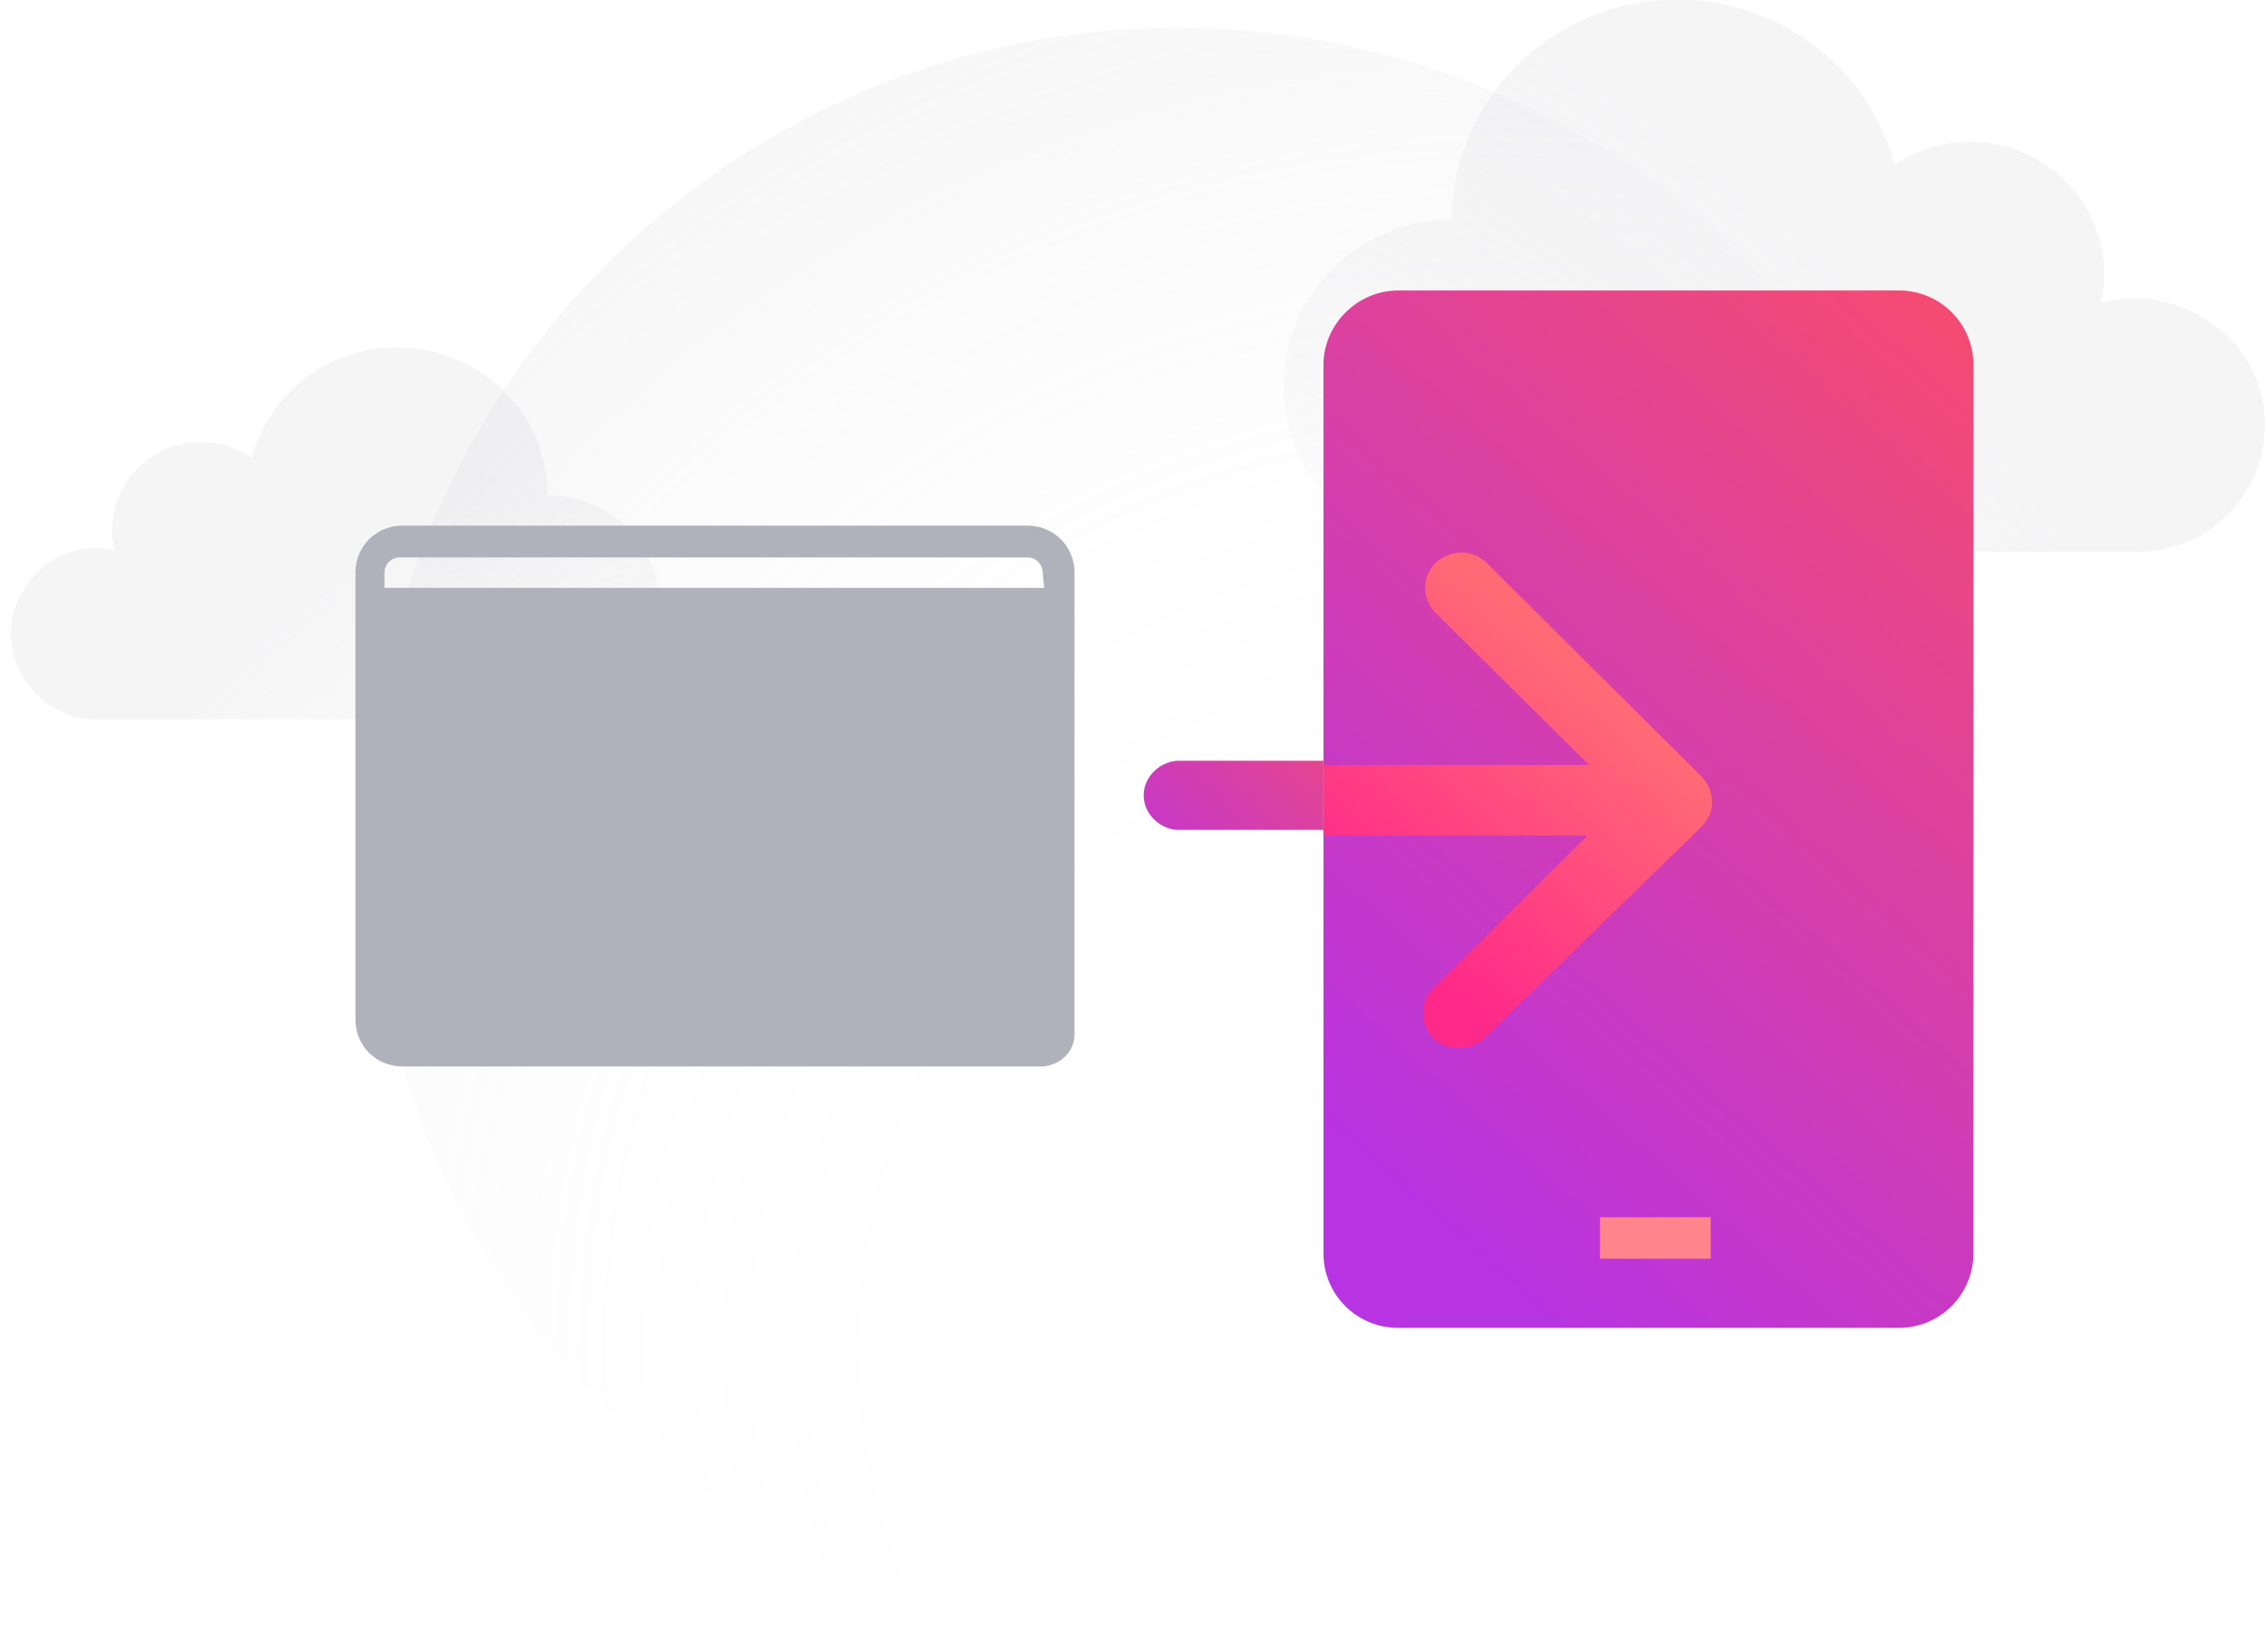 <!-- This Source Code Form is subject to the terms of the Mozilla Public
   - License, v. 2.0. If a copy of the MPL was not distributed with this
   - file, You can obtain one at http://mozilla.org/MPL/2.0/. -->
<svg viewBox="0 0 164 119" xmlns="http://www.w3.org/2000/svg"><radialGradient id="b" cx="-309.624" cy="363.081" gradientTransform="matrix(117 0 0 -117 36334.738 42578)" gradientUnits="userSpaceOnUse" r=".951"><stop offset=".4" stop-color="#cdcdd4" stop-opacity="0"/><stop offset=".58" stop-color="#cdcdd4" stop-opacity=".02"/><stop offset=".77" stop-color="#cdcdd4" stop-opacity=".08"/><stop offset=".96" stop-color="#cdcdd4" stop-opacity=".18"/><stop offset="1" stop-color="#cdcdd4" stop-opacity=".2"/></radialGradient><radialGradient id="c" cx="-300.138" cy="354.335" gradientTransform="matrix(27 0 0 -27 8164.136 9661.001)" gradientUnits="userSpaceOnUse" r="3.274"><stop offset=".26" stop-color="#cdcdd4" stop-opacity="0"/><stop offset=".4" stop-color="#cdcdd4" stop-opacity=".02"/><stop offset=".55" stop-color="#cdcdd4" stop-opacity=".08"/><stop offset=".69" stop-color="#cdcdd4" stop-opacity=".18"/><stop offset=".72" stop-color="#cdcdd4" stop-opacity=".2"/></radialGradient><radialGradient id="d" cx="-305.732" cy="357.242" gradientTransform="matrix(40 0 0 -40 12282.452 14394)" gradientUnits="userSpaceOnUse" r="3.229"><stop offset=".27" stop-color="#cdcdd4" stop-opacity="0"/><stop offset=".46" stop-color="#cdcdd4" stop-opacity=".02"/><stop offset=".66" stop-color="#cdcdd4" stop-opacity=".08"/><stop offset=".86" stop-color="#cdcdd4" stop-opacity=".18"/><stop offset=".9" stop-color="#cdcdd4" stop-opacity=".2"/></radialGradient><linearGradient id="a"><stop offset=".22" stop-color="#b833e1"/><stop offset=".91" stop-color="#ff4f5e"/></linearGradient><linearGradient id="e" gradientTransform="matrix(47 0 0 -75 14493.74 27225)" gradientUnits="userSpaceOnUse" x1="-306.295" x2="-305.345" href="#a" y1="361.401" y2="363.112"/><linearGradient id="f" gradientTransform="matrix(13 0 0 -5 3838.739 1639)" gradientUnits="userSpaceOnUse" x1="-290.414" x2="-286.415" href="#a" y1="315.51" y2="317.029"/><linearGradient id="g" gradientTransform="matrix(28 0 0 -36 8546.74 12970)" gradientUnits="userSpaceOnUse" x1="-301.569" x2="-301.162" y1="358.334" y2="358.927"><stop offset="0" stop-color="#ff298a"/><stop offset="1" stop-color="#ff6a75"/></linearGradient><circle cx="85.2" cy="60.5" fill="url(#b)" r="58.5"/><path d="M47.7 43.9c0 4.5-3.6 8.1-8.2 8.1H6.8c-3.4-.1-6-2.9-6-6.2s2.7-6.1 6-6.2c.5 0 1 .1 1.5.2-.1-.5-.2-1-.2-1.4 0-2.4 1.3-4.6 3.4-5.7s4.7-1 6.7.4c1.4-5.2 6.5-8.6 11.9-7.9s9.5 5.2 9.5 10.6c4.5 0 8.2 3.6 8.1 8.1z" fill="url(#c)"/><path d="M154.1 21.6c-.8 0-1.5.1-2.2.3.9-3.8-.7-7.8-4-10s-7.6-2.2-10.9 0C134.9 4.1 127.3-.9 119.2.1S105 7.9 105 15.9c-6.8 0-12.2 5.4-12.2 12s5.5 12 12.2 12h49.2c3.4.1 6.6-1.6 8.3-4.5s1.7-6.5 0-9.3-5-4.6-8.4-4.5z" fill="url(#d)"/><path d="M77.7 74.8V41.4c0-1.9-1.5-3.4-3.4-3.4H29.1c-1.9 0-3.4 1.5-3.4 3.4v32.3c0 1.9 1.5 3.4 3.4 3.4h46.3c1.3-.1 2.3-1.1 2.3-2.3zm-2.2-32.3H27.8v-1.1c0-.6.5-1.1 1.1-1.1h45.4c.6 0 1.1.5 1.1 1.1z" fill="#b1b1bc"/><path d="M101.1 21h36.2c3 0 5.4 2.4 5.4 5.4v64.2c0 3-2.4 5.4-5.4 5.4h-36.2c-3 0-5.4-2.4-5.4-5.4V26.4c0-3 2.5-5.4 5.4-5.4z" fill="url(#e)"/><path d="M123.7 91h-8v-3h8z" fill="#ff848b"/><path d="M85.1 55c-1.3.1-2.4 1.2-2.4 2.5s1.1 2.4 2.4 2.5h10.6v-5z" fill="url(#f)"/><path d="M123 56.1l-15.5-15.4c-1-1-2.6-1-3.7 0-1 1-1 2.6 0 3.6l11.1 11H95.7v5.1h19.1l-11.1 11c-.7.6-.9 1.6-.7 2.5s.9 1.6 1.8 1.8 1.8 0 2.5-.6l.1-.1L123 59.8c.5-.5.8-1.1.8-1.8s-.3-1.4-.8-1.9z" fill="url(#g)"/></svg>